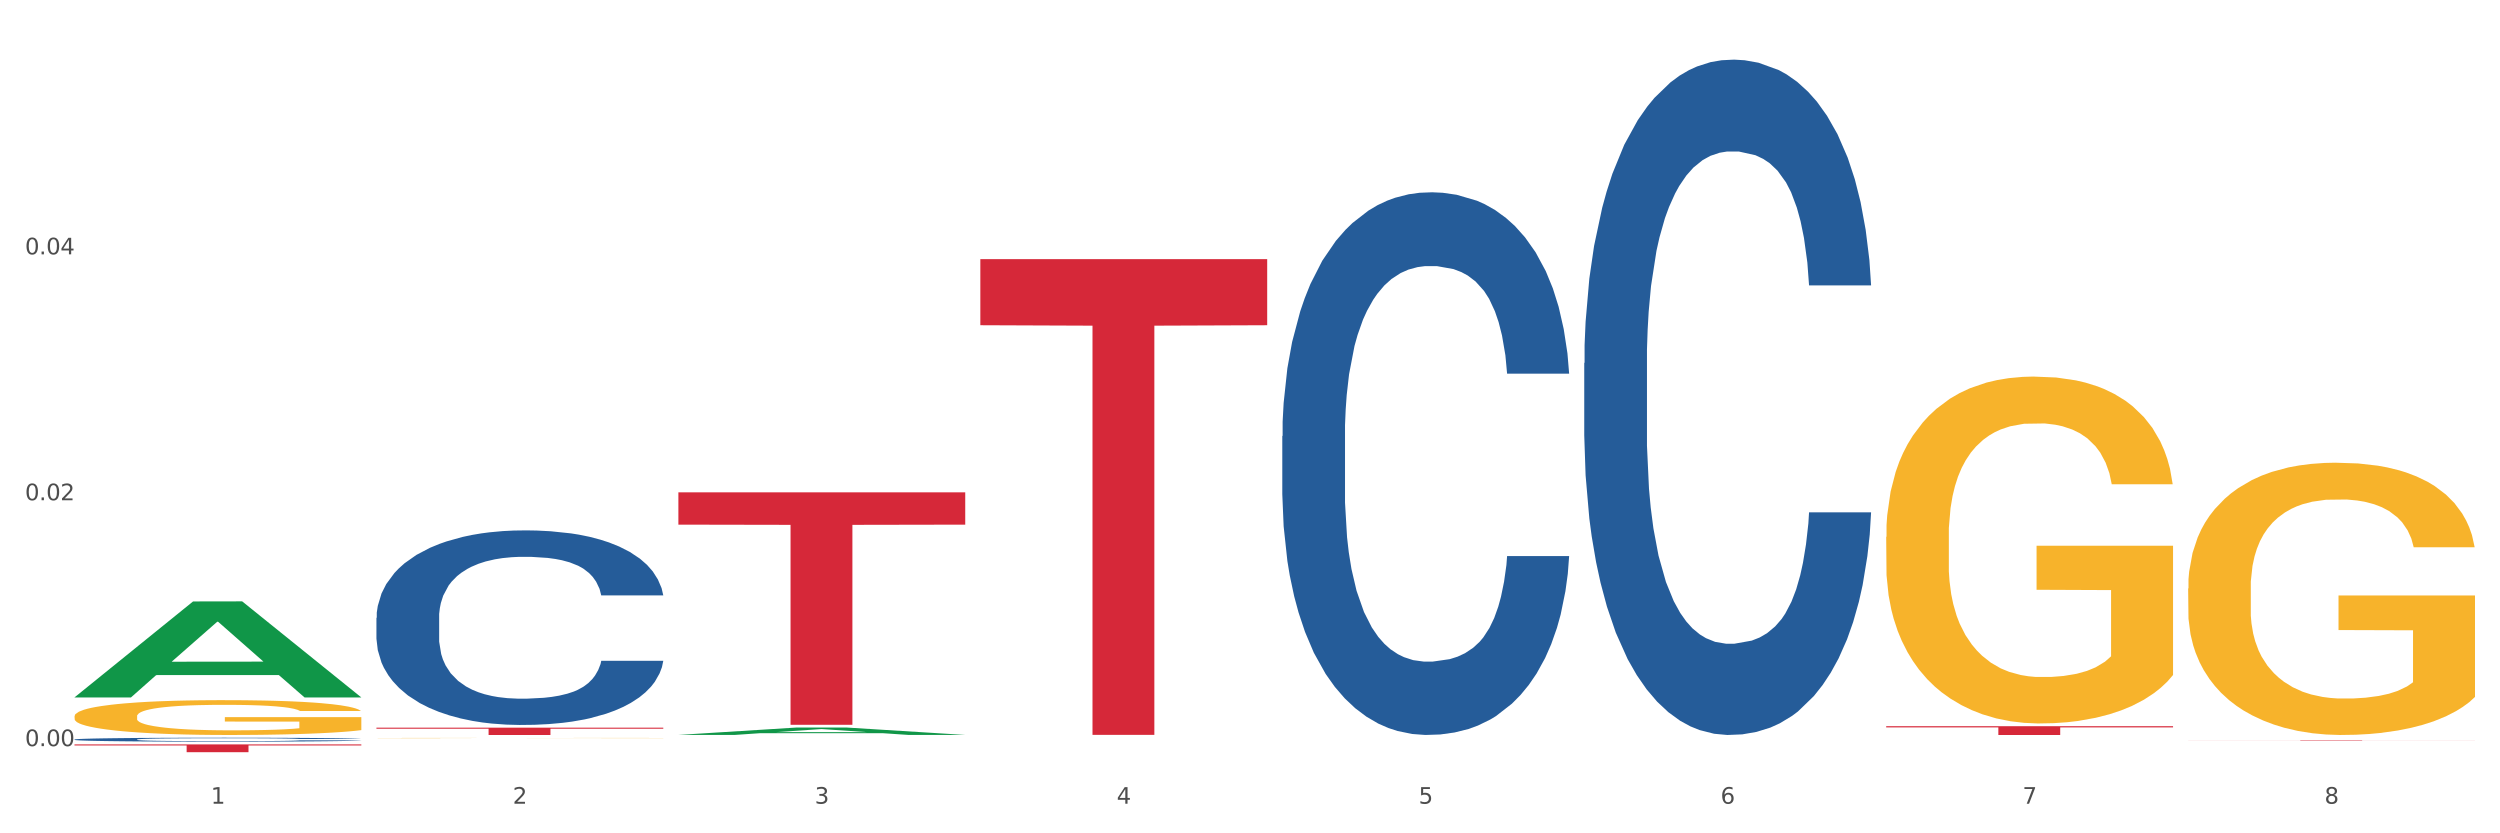 <?xml version="1.0" encoding="utf-8" standalone="no"?>
<!DOCTYPE svg PUBLIC "-//W3C//DTD SVG 1.1//EN"
  "http://www.w3.org/Graphics/SVG/1.1/DTD/svg11.dtd">
<svg xmlns:xlink="http://www.w3.org/1999/xlink" width="1080pt" height="360pt" viewBox="0 0 1080 360" xmlns="http://www.w3.org/2000/svg" version="1.1">
 <rect x="0" y="0" width="1080" height="360" fill="#333333" stroke="none"/>
 <defs>
  <style type="text/css">*{stroke-linejoin: round; stroke-linecap: butt}</style>
 </defs>
 <g id="figure_1">
  <g id="patch_1">
   <path d="M 0 360 
L 1080 360 
L 1080 0 
L 0 0 
z
" style="fill: #ffffff; stroke: #ffffff; stroke-linejoin: miter"/>
  </g>
  <g id="axes_1">
   <g id="matplotlib.axis_1">
    <g id="xtick_1">
     <g id="text_1">
      <!-- 1 -->
      <g style="fill: #4d4d4d" transform="translate(91.082 347.204) scale(0.096 -0.096)">
       <defs>
        <path id="DejaVuSans-31" d="M 794 531 
L 1825 531 
L 1825 4091 
L 703 3866 
L 703 4441 
L 1819 4666 
L 2450 4666 
L 2450 531 
L 3481 531 
L 3481 0 
L 794 0 
L 794 531 
z
" transform="scale(0.016)"/>
       </defs>
       <use xlink:href="#DejaVuSans-31"/>
      </g>
     </g>
    </g>
    <g id="xtick_2">
     <g id="text_2">
      <!-- 2 -->
      <g style="fill: #4d4d4d" transform="translate(221.525 347.204) scale(0.096 -0.096)">
       <defs>
        <path id="DejaVuSans-32" d="M 1228 531 
L 3431 531 
L 3431 0 
L 469 0 
L 469 531 
Q 828 903 1448 1529 
Q 2069 2156 2228 2338 
Q 2531 2678 2651 2914 
Q 2772 3150 2772 3378 
Q 2772 3750 2511 3984 
Q 2250 4219 1831 4219 
Q 1534 4219 1204 4116 
Q 875 4013 500 3803 
L 500 4441 
Q 881 4594 1212 4672 
Q 1544 4750 1819 4750 
Q 2544 4750 2975 4387 
Q 3406 4025 3406 3419 
Q 3406 3131 3298 2873 
Q 3191 2616 2906 2266 
Q 2828 2175 2409 1742 
Q 1991 1309 1228 531 
z
" transform="scale(0.016)"/>
       </defs>
       <use xlink:href="#DejaVuSans-32"/>
      </g>
     </g>
    </g>
    <g id="xtick_3">
     <g id="text_3">
      <!-- 3 -->
      <g style="fill: #4d4d4d" transform="translate(351.968 347.204) scale(0.096 -0.096)">
       <defs>
        <path id="DejaVuSans-33" d="M 2597 2516 
Q 3050 2419 3304 2112 
Q 3559 1806 3559 1356 
Q 3559 666 3084 287 
Q 2609 -91 1734 -91 
Q 1441 -91 1130 -33 
Q 819 25 488 141 
L 488 750 
Q 750 597 1062 519 
Q 1375 441 1716 441 
Q 2309 441 2620 675 
Q 2931 909 2931 1356 
Q 2931 1769 2642 2001 
Q 2353 2234 1838 2234 
L 1294 2234 
L 1294 2753 
L 1863 2753 
Q 2328 2753 2575 2939 
Q 2822 3125 2822 3475 
Q 2822 3834 2567 4026 
Q 2313 4219 1838 4219 
Q 1578 4219 1281 4162 
Q 984 4106 628 3988 
L 628 4550 
Q 988 4650 1302 4700 
Q 1616 4750 1894 4750 
Q 2613 4750 3031 4423 
Q 3450 4097 3450 3541 
Q 3450 3153 3228 2886 
Q 3006 2619 2597 2516 
z
" transform="scale(0.016)"/>
       </defs>
       <use xlink:href="#DejaVuSans-33"/>
      </g>
     </g>
    </g>
    <g id="xtick_4">
     <g id="text_4">
      <!-- 4 -->
      <g style="fill: #4d4d4d" transform="translate(482.412 347.204) scale(0.096 -0.096)">
       <defs>
        <path id="DejaVuSans-34" d="M 2419 4116 
L 825 1625 
L 2419 1625 
L 2419 4116 
z
M 2253 4666 
L 3047 4666 
L 3047 1625 
L 3713 1625 
L 3713 1100 
L 3047 1100 
L 3047 0 
L 2419 0 
L 2419 1100 
L 313 1100 
L 313 1709 
L 2253 4666 
z
" transform="scale(0.016)"/>
       </defs>
       <use xlink:href="#DejaVuSans-34"/>
      </g>
     </g>
    </g>
    <g id="xtick_5">
     <g id="text_5">
      <!-- 5 -->
      <g style="fill: #4d4d4d" transform="translate(612.855 347.204) scale(0.096 -0.096)">
       <defs>
        <path id="DejaVuSans-35" d="M 691 4666 
L 3169 4666 
L 3169 4134 
L 1269 4134 
L 1269 2991 
Q 1406 3038 1543 3061 
Q 1681 3084 1819 3084 
Q 2600 3084 3056 2656 
Q 3513 2228 3513 1497 
Q 3513 744 3044 326 
Q 2575 -91 1722 -91 
Q 1428 -91 1123 -41 
Q 819 9 494 109 
L 494 744 
Q 775 591 1075 516 
Q 1375 441 1709 441 
Q 2250 441 2565 725 
Q 2881 1009 2881 1497 
Q 2881 1984 2565 2268 
Q 2250 2553 1709 2553 
Q 1456 2553 1204 2497 
Q 953 2441 691 2322 
L 691 4666 
z
" transform="scale(0.016)"/>
       </defs>
       <use xlink:href="#DejaVuSans-35"/>
      </g>
     </g>
    </g>
    <g id="xtick_6">
     <g id="text_6">
      <!-- 6 -->
      <g style="fill: #4d4d4d" transform="translate(743.299 347.204) scale(0.096 -0.096)">
       <defs>
        <path id="DejaVuSans-36" d="M 2113 2584 
Q 1688 2584 1439 2293 
Q 1191 2003 1191 1497 
Q 1191 994 1439 701 
Q 1688 409 2113 409 
Q 2538 409 2786 701 
Q 3034 994 3034 1497 
Q 3034 2003 2786 2293 
Q 2538 2584 2113 2584 
z
M 3366 4563 
L 3366 3988 
Q 3128 4100 2886 4159 
Q 2644 4219 2406 4219 
Q 1781 4219 1451 3797 
Q 1122 3375 1075 2522 
Q 1259 2794 1537 2939 
Q 1816 3084 2150 3084 
Q 2853 3084 3261 2657 
Q 3669 2231 3669 1497 
Q 3669 778 3244 343 
Q 2819 -91 2113 -91 
Q 1303 -91 875 529 
Q 447 1150 447 2328 
Q 447 3434 972 4092 
Q 1497 4750 2381 4750 
Q 2619 4750 2861 4703 
Q 3103 4656 3366 4563 
z
" transform="scale(0.016)"/>
       </defs>
       <use xlink:href="#DejaVuSans-36"/>
      </g>
     </g>
    </g>
    <g id="xtick_7">
     <g id="text_7">
      <!-- 7 -->
      <g style="fill: #4d4d4d" transform="translate(873.742 347.204) scale(0.096 -0.096)">
       <defs>
        <path id="DejaVuSans-37" d="M 525 4666 
L 3525 4666 
L 3525 4397 
L 1831 0 
L 1172 0 
L 2766 4134 
L 525 4134 
L 525 4666 
z
" transform="scale(0.016)"/>
       </defs>
       <use xlink:href="#DejaVuSans-37"/>
      </g>
     </g>
    </g>
    <g id="xtick_8">
     <g id="text_8">
      <!-- 8 -->
      <g style="fill: #4d4d4d" transform="translate(1004.185 347.204) scale(0.096 -0.096)">
       <defs>
        <path id="DejaVuSans-38" d="M 2034 2216 
Q 1584 2216 1326 1975 
Q 1069 1734 1069 1313 
Q 1069 891 1326 650 
Q 1584 409 2034 409 
Q 2484 409 2743 651 
Q 3003 894 3003 1313 
Q 3003 1734 2745 1975 
Q 2488 2216 2034 2216 
z
M 1403 2484 
Q 997 2584 770 2862 
Q 544 3141 544 3541 
Q 544 4100 942 4425 
Q 1341 4750 2034 4750 
Q 2731 4750 3128 4425 
Q 3525 4100 3525 3541 
Q 3525 3141 3298 2862 
Q 3072 2584 2669 2484 
Q 3125 2378 3379 2068 
Q 3634 1759 3634 1313 
Q 3634 634 3220 271 
Q 2806 -91 2034 -91 
Q 1263 -91 848 271 
Q 434 634 434 1313 
Q 434 1759 690 2068 
Q 947 2378 1403 2484 
z
M 1172 3481 
Q 1172 3119 1398 2916 
Q 1625 2713 2034 2713 
Q 2441 2713 2670 2916 
Q 2900 3119 2900 3481 
Q 2900 3844 2670 4047 
Q 2441 4250 2034 4250 
Q 1625 4250 1398 4047 
Q 1172 3844 1172 3481 
z
" transform="scale(0.016)"/>
       </defs>
       <use xlink:href="#DejaVuSans-38"/>
      </g>
     </g>
    </g>
    <g id="xtick_9"/>
    <g id="xtick_10"/>
    <g id="xtick_11"/>
    <g id="xtick_12"/>
    <g id="xtick_13"/>
    <g id="xtick_14"/>
    <g id="xtick_15"/>
   </g>
   <g id="matplotlib.axis_2">
    <g id="ytick_1">
     <g id="text_9">
      <!-- 0.00 -->
      <g style="fill: #4d4d4d" transform="translate(10.8 322.334) scale(0.096 -0.096)">
       <defs>
        <path id="DejaVuSans-30" d="M 2034 4250 
Q 1547 4250 1301 3770 
Q 1056 3291 1056 2328 
Q 1056 1369 1301 889 
Q 1547 409 2034 409 
Q 2525 409 2770 889 
Q 3016 1369 3016 2328 
Q 3016 3291 2770 3770 
Q 2525 4250 2034 4250 
z
M 2034 4750 
Q 2819 4750 3233 4129 
Q 3647 3509 3647 2328 
Q 3647 1150 3233 529 
Q 2819 -91 2034 -91 
Q 1250 -91 836 529 
Q 422 1150 422 2328 
Q 422 3509 836 4129 
Q 1250 4750 2034 4750 
z
" transform="scale(0.016)"/>
        <path id="DejaVuSans-2e" d="M 684 794 
L 1344 794 
L 1344 0 
L 684 0 
L 684 794 
z
" transform="scale(0.016)"/>
       </defs>
       <use xlink:href="#DejaVuSans-30"/>
       <use xlink:href="#DejaVuSans-2e" transform="translate(63.623 0)"/>
       <use xlink:href="#DejaVuSans-30" transform="translate(95.41 0)"/>
       <use xlink:href="#DejaVuSans-30" transform="translate(159.033 0)"/>
      </g>
     </g>
    </g>
    <g id="ytick_2">
     <g id="text_10">
      <!-- 0.02 -->
      <g style="fill: #4d4d4d" transform="translate(10.8 216.11) scale(0.096 -0.096)">
       <use xlink:href="#DejaVuSans-30"/>
       <use xlink:href="#DejaVuSans-2e" transform="translate(63.623 0)"/>
       <use xlink:href="#DejaVuSans-30" transform="translate(95.41 0)"/>
       <use xlink:href="#DejaVuSans-32" transform="translate(159.033 0)"/>
      </g>
     </g>
    </g>
    <g id="ytick_3">
     <g id="text_11">
      <!-- 0.04 -->
      <g style="fill: #4d4d4d" transform="translate(10.8 109.885) scale(0.096 -0.096)">
       <use xlink:href="#DejaVuSans-30"/>
       <use xlink:href="#DejaVuSans-2e" transform="translate(63.623 0)"/>
       <use xlink:href="#DejaVuSans-30" transform="translate(95.41 0)"/>
       <use xlink:href="#DejaVuSans-34" transform="translate(159.033 0)"/>
      </g>
     </g>
    </g>
    <g id="ytick_4"/>
    <g id="ytick_5"/>
    <g id="ytick_6"/>
   </g>
   <g id="PolyCollection_1">
    <path d="M 32.175 301.216 
L 32.303 301.177 
L 83.404 259.825 
L 104.611 259.786 
L 156.096 301.294 
L 131.567 301.294 
L 120.453 291.628 
L 67.691 291.628 
L 67.307 291.784 
L 56.576 301.294 
L 32.175 301.294 
L 32.175 301.216 
L 74.334 285.86 
L 113.81 285.821 
L 94.263 268.633 
L 94.008 268.555 
L 93.752 268.672 
L 74.206 285.821 
L 74.334 285.86 
L 32.175 301.216 
z
" clip-path="url(#p6100e0116d)" style="fill: #109648"/>
    <path d="M 32.175 309.42 
L 32.321 309.406 
L 32.321 308.911 
L 32.614 308.485 
L 34.077 307.455 
L 36.272 306.603 
L 37.881 306.149 
L 39.49 305.778 
L 41.392 305.407 
L 43.733 305.022 
L 47.976 304.459 
L 50.61 304.17 
L 53.828 303.868 
L 59.681 303.428 
L 63.923 303.18 
L 68.313 302.974 
L 75.482 302.727 
L 80.163 302.617 
L 85.138 302.535 
L 91.136 302.48 
L 95.672 302.466 
L 105.621 302.507 
L 114.106 302.631 
L 118.203 302.727 
L 123.47 302.892 
L 126.25 303.002 
L 130.785 303.222 
L 135.467 303.51 
L 138.686 303.758 
L 143.514 304.225 
L 147.172 304.692 
L 150.537 305.269 
L 152.292 305.668 
L 153.609 306.039 
L 154.779 306.465 
L 155.95 307.139 
L 129.615 307.139 
L 128.591 306.658 
L 126.981 306.204 
L 124.64 305.764 
L 122.592 305.489 
L 119.081 305.146 
L 115.862 304.926 
L 112.497 304.761 
L 108.4 304.624 
L 105.182 304.555 
L 100.646 304.5 
L 91.722 304.514 
L 85.723 304.624 
L 81.626 304.761 
L 78.993 304.885 
L 76.652 305.022 
L 74.019 305.214 
L 70.946 305.503 
L 68.752 305.764 
L 66.557 306.094 
L 64.801 306.424 
L 63.192 306.809 
L 61.875 307.221 
L 60.851 307.647 
L 59.973 308.169 
L 59.242 309.035 
L 59.242 310.918 
L 59.534 311.344 
L 60.266 311.907 
L 61.144 312.333 
L 62.607 312.842 
L 63.923 313.186 
L 66.411 313.68 
L 69.19 314.093 
L 71.385 314.354 
L 73.58 314.574 
L 77.384 314.876 
L 81.626 315.123 
L 85.284 315.275 
L 90.259 315.412 
L 93.624 315.467 
L 96.55 315.494 
L 103.719 315.494 
L 108.839 315.453 
L 114.545 315.357 
L 118.934 315.233 
L 122.592 315.082 
L 126.689 314.835 
L 129.322 314.601 
L 129.322 311.729 
L 97.135 311.715 
L 97.135 309.805 
L 156.096 309.805 
L 156.096 315.412 
L 153.609 315.701 
L 150.829 315.962 
L 147.903 316.195 
L 143.514 316.484 
L 138.247 316.759 
L 133.565 316.951 
L 128.591 317.116 
L 122.738 317.267 
L 115.131 317.405 
L 110.449 317.46 
L 104.596 317.501 
L 97.72 317.515 
L 91.722 317.487 
L 85.869 317.418 
L 79.724 317.295 
L 73.726 317.116 
L 69.19 316.937 
L 64.655 316.718 
L 59.827 316.429 
L 56.023 316.154 
L 53.097 315.907 
L 49.878 315.591 
L 46.367 315.178 
L 43.733 314.807 
L 41.392 314.422 
L 38.905 313.928 
L 37.149 313.502 
L 35.394 312.966 
L 34.37 312.567 
L 33.199 311.949 
L 32.321 311.083 
L 32.175 309.42 
z
" clip-path="url(#p6100e0116d)" style="fill: #f7b32b"/>
    <path d="M 684.392 156.85 
L 684.538 156.583 
L 684.538 149.123 
L 684.978 138.998 
L 686.589 120.347 
L 688.64 106.225 
L 692.155 89.706 
L 694.06 82.778 
L 696.55 75.051 
L 701.677 62.529 
L 707.536 51.871 
L 711.637 46.009 
L 714.713 42.279 
L 721.598 35.618 
L 725.553 32.687 
L 729.654 30.289 
L 733.169 28.69 
L 739.029 26.825 
L 743.716 26.026 
L 749.136 25.759 
L 753.677 26.026 
L 759.682 27.092 
L 768.471 30.289 
L 771.84 32.154 
L 776.381 35.351 
L 781.068 39.615 
L 784.877 43.878 
L 789.271 50.006 
L 793.812 57.999 
L 798.206 68.124 
L 801.282 77.449 
L 803.772 87.308 
L 805.97 99.298 
L 807.581 112.354 
L 808.313 123.278 
L 781.508 123.278 
L 780.775 113.419 
L 779.31 102.762 
L 777.846 95.568 
L 776.234 89.706 
L 773.744 83.045 
L 771.547 78.782 
L 767.885 73.719 
L 764.516 70.522 
L 761.733 68.657 
L 758.364 67.058 
L 751.186 65.46 
L 746.06 65.46 
L 742.837 65.992 
L 738.882 67.325 
L 735.513 69.19 
L 731.558 72.387 
L 728.482 75.851 
L 725.406 80.38 
L 723.648 83.578 
L 721.012 89.439 
L 719.254 94.235 
L 716.91 102.495 
L 715.592 108.357 
L 713.248 123.544 
L 712.223 134.735 
L 711.784 142.462 
L 711.491 150.988 
L 711.491 192.553 
L 712.369 211.204 
L 713.102 219.197 
L 714.274 228.256 
L 716.471 239.98 
L 719.693 251.437 
L 723.062 259.697 
L 725.846 264.759 
L 728.482 268.489 
L 731.119 271.42 
L 734.341 274.084 
L 736.978 275.683 
L 740.933 277.282 
L 745.62 278.081 
L 749.282 278.081 
L 756.753 276.749 
L 760.122 275.417 
L 763.344 273.552 
L 766.86 270.621 
L 769.643 267.423 
L 771.254 265.025 
L 773.891 259.963 
L 775.941 254.634 
L 777.699 248.506 
L 778.871 243.177 
L 780.189 235.184 
L 781.215 226.125 
L 781.508 221.329 
L 808.313 221.329 
L 807.727 230.921 
L 806.702 240.246 
L 804.651 252.769 
L 803.04 259.963 
L 800.55 268.756 
L 797.913 276.216 
L 794.251 284.476 
L 790.882 290.604 
L 787.367 295.933 
L 783.558 300.729 
L 776.674 307.39 
L 774.184 309.255 
L 768.91 312.452 
L 764.809 314.317 
L 758.803 316.182 
L 752.651 317.248 
L 746.206 317.515 
L 740.493 316.982 
L 734.195 315.383 
L 730.24 313.784 
L 725.846 311.387 
L 720.719 307.656 
L 715.885 303.127 
L 711.344 297.798 
L 707.096 291.67 
L 703.141 284.742 
L 698.015 273.285 
L 694.206 262.095 
L 691.423 251.703 
L 689.519 242.911 
L 687.615 231.72 
L 686.589 223.993 
L 684.978 205.342 
L 684.392 188.023 
L 684.392 156.85 
z
" clip-path="url(#p6100e0116d)" style="fill: #255c99"/>
    <path d="M 553.949 188.403 
L 554.095 188.188 
L 554.095 182.194 
L 554.535 174.058 
L 556.146 159.07 
L 558.196 147.723 
L 561.712 134.448 
L 563.616 128.882 
L 566.106 122.673 
L 571.233 112.61 
L 577.092 104.046 
L 581.194 99.335 
L 584.27 96.338 
L 591.154 90.985 
L 595.109 88.63 
L 599.211 86.703 
L 602.726 85.418 
L 608.585 83.92 
L 613.273 83.277 
L 618.692 83.063 
L 623.233 83.277 
L 629.239 84.134 
L 638.028 86.703 
L 641.397 88.202 
L 645.937 90.771 
L 650.625 94.197 
L 654.433 97.622 
L 658.828 102.547 
L 663.368 108.97 
L 667.763 117.106 
L 670.839 124.6 
L 673.329 132.521 
L 675.526 142.156 
L 677.137 152.647 
L 677.87 161.425 
L 651.064 161.425 
L 650.332 153.504 
L 648.867 144.939 
L 647.402 139.159 
L 645.791 134.448 
L 643.301 129.096 
L 641.104 125.67 
L 637.442 121.602 
L 634.073 119.033 
L 631.289 117.534 
L 627.92 116.249 
L 620.743 114.965 
L 615.616 114.965 
L 612.394 115.393 
L 608.439 116.464 
L 605.07 117.962 
L 601.115 120.532 
L 598.039 123.315 
L 594.963 126.955 
L 593.205 129.524 
L 590.568 134.234 
L 588.811 138.088 
L 586.467 144.725 
L 585.149 149.436 
L 582.805 161.64 
L 581.78 170.632 
L 581.34 176.841 
L 581.047 183.692 
L 581.047 217.093 
L 581.926 232.08 
L 582.658 238.503 
L 583.83 245.782 
L 586.027 255.203 
L 589.25 264.41 
L 592.619 271.047 
L 595.402 275.115 
L 598.039 278.112 
L 600.675 280.467 
L 603.898 282.608 
L 606.535 283.893 
L 610.489 285.178 
L 615.177 285.82 
L 618.839 285.82 
L 626.309 284.749 
L 629.678 283.679 
L 632.901 282.18 
L 636.416 279.825 
L 639.199 277.256 
L 640.811 275.329 
L 643.447 271.261 
L 645.498 266.979 
L 647.256 262.054 
L 648.428 257.772 
L 649.746 251.349 
L 650.771 244.07 
L 651.064 240.216 
L 677.87 240.216 
L 677.284 247.924 
L 676.259 255.417 
L 674.208 265.48 
L 672.597 271.261 
L 670.106 278.326 
L 667.47 284.321 
L 663.808 290.958 
L 660.439 295.883 
L 656.923 300.165 
L 653.115 304.019 
L 646.23 309.371 
L 643.74 310.87 
L 638.467 313.439 
L 634.366 314.938 
L 628.36 316.437 
L 622.208 317.293 
L 615.763 317.507 
L 610.05 317.079 
L 603.751 315.795 
L 599.797 314.51 
L 595.402 312.583 
L 590.275 309.585 
L 585.442 305.946 
L 580.901 301.664 
L 576.653 296.739 
L 572.698 291.173 
L 567.571 281.966 
L 563.763 272.974 
L 560.98 264.624 
L 559.075 257.558 
L 557.171 248.566 
L 556.146 242.357 
L 554.535 227.37 
L 553.949 213.453 
L 553.949 188.403 
z
" clip-path="url(#p6100e0116d)" style="fill: #255c99"/>
    <path d="M 32.175 319.457 
L 32.321 319.456 
L 32.321 319.412 
L 32.761 319.352 
L 34.372 319.243 
L 36.423 319.16 
L 39.938 319.062 
L 41.843 319.022 
L 44.333 318.976 
L 49.46 318.903 
L 55.319 318.84 
L 59.42 318.805 
L 62.496 318.784 
L 69.381 318.744 
L 73.336 318.727 
L 77.437 318.713 
L 80.953 318.704 
L 86.812 318.693 
L 91.499 318.688 
L 96.919 318.686 
L 101.46 318.688 
L 107.465 318.694 
L 116.254 318.713 
L 119.623 318.724 
L 124.164 318.743 
L 128.851 318.768 
L 132.66 318.793 
L 137.054 318.829 
L 141.595 318.876 
L 145.989 318.936 
L 149.065 318.99 
L 151.555 319.048 
L 153.753 319.119 
L 155.364 319.196 
L 156.096 319.26 
L 129.291 319.26 
L 128.558 319.202 
L 127.093 319.139 
L 125.629 319.097 
L 124.017 319.062 
L 121.527 319.023 
L 119.33 318.998 
L 115.668 318.968 
L 112.299 318.95 
L 109.516 318.939 
L 106.147 318.929 
L 98.969 318.92 
L 93.843 318.92 
L 90.62 318.923 
L 86.665 318.931 
L 83.296 318.942 
L 79.341 318.961 
L 76.265 318.981 
L 73.189 319.008 
L 71.431 319.026 
L 68.795 319.061 
L 67.037 319.089 
L 64.693 319.138 
L 63.375 319.172 
L 61.031 319.261 
L 60.006 319.327 
L 59.567 319.373 
L 59.274 319.423 
L 59.274 319.667 
L 60.152 319.777 
L 60.885 319.824 
L 62.057 319.877 
L 64.254 319.946 
L 67.476 320.013 
L 70.845 320.062 
L 73.629 320.092 
L 76.265 320.114 
L 78.902 320.131 
L 82.124 320.147 
L 84.761 320.156 
L 88.716 320.165 
L 93.403 320.17 
L 97.065 320.17 
L 104.536 320.162 
L 107.905 320.154 
L 111.127 320.143 
L 114.643 320.126 
L 117.426 320.107 
L 119.037 320.093 
L 121.674 320.063 
L 123.724 320.032 
L 125.482 319.996 
L 126.654 319.965 
L 127.972 319.918 
L 128.998 319.865 
L 129.291 319.836 
L 156.096 319.836 
L 155.51 319.893 
L 154.485 319.948 
L 152.434 320.021 
L 150.823 320.063 
L 148.333 320.115 
L 145.696 320.159 
L 142.034 320.208 
L 138.665 320.244 
L 135.15 320.275 
L 131.341 320.303 
L 124.457 320.342 
L 121.967 320.353 
L 116.693 320.372 
L 112.592 320.383 
L 106.586 320.394 
L 100.434 320.4 
L 93.989 320.402 
L 88.276 320.399 
L 81.978 320.389 
L 78.023 320.38 
L 73.629 320.366 
L 68.502 320.344 
L 63.668 320.317 
L 59.127 320.286 
L 54.879 320.25 
L 50.924 320.209 
L 45.798 320.142 
L 41.989 320.076 
L 39.206 320.015 
L 37.302 319.963 
L 35.398 319.897 
L 34.372 319.852 
L 32.761 319.742 
L 32.175 319.64 
L 32.175 319.457 
z
" clip-path="url(#p6100e0116d)" style="fill: #255c99"/>
    <path d="M 945.279 319.754 
L 1069.2 319.754 
L 1069.2 319.78 
L 1020.454 319.78 
L 1020.454 319.939 
L 993.731 319.939 
L 993.731 319.78 
L 945.279 319.78 
L 945.279 319.754 
L 945.279 319.754 
z
" clip-path="url(#p6100e0116d)" style="fill: #d62839"/>
    <path d="M 814.835 313.712 
L 938.757 313.712 
L 938.757 314.24 
L 890.01 314.244 
L 890.01 317.515 
L 863.288 317.515 
L 863.288 314.244 
L 814.835 314.24 
L 814.835 313.715 
L 814.835 313.712 
z
" clip-path="url(#p6100e0116d)" style="fill: #d62839"/>
    <path d="M 423.505 111.935 
L 547.426 111.935 
L 547.426 140.497 
L 498.68 140.69 
L 498.68 317.47 
L 471.958 317.47 
L 471.958 140.69 
L 423.505 140.497 
L 423.505 112.128 
L 423.505 111.935 
z
" clip-path="url(#p6100e0116d)" style="fill: #d62839"/>
    <path d="M 293.062 212.689 
L 416.983 212.689 
L 416.983 226.644 
L 368.237 226.738 
L 368.237 313.108 
L 341.514 313.108 
L 341.514 226.738 
L 293.062 226.644 
L 293.062 212.783 
L 293.062 212.689 
z
" clip-path="url(#p6100e0116d)" style="fill: #d62839"/>
    <path d="M 162.618 314.362 
L 286.54 314.362 
L 286.54 314.8 
L 237.793 314.803 
L 237.793 317.515 
L 211.071 317.515 
L 211.071 314.803 
L 162.618 314.8 
L 162.618 314.365 
L 162.618 314.362 
z
" clip-path="url(#p6100e0116d)" style="fill: #d62839"/>
    <path d="M 32.175 321.574 
L 156.096 321.574 
L 156.096 322.043 
L 107.35 322.046 
L 107.35 324.95 
L 80.628 324.95 
L 80.628 322.046 
L 32.175 322.043 
L 32.175 321.577 
L 32.175 321.574 
z
" clip-path="url(#p6100e0116d)" style="fill: #d62839"/>
    <path d="M 945.279 254.241 
L 945.425 254.134 
L 945.425 250.266 
L 945.718 246.936 
L 947.181 238.879 
L 949.375 232.219 
L 950.985 228.674 
L 952.594 225.774 
L 954.496 222.873 
L 956.837 219.865 
L 961.08 215.461 
L 963.713 213.205 
L 966.932 210.841 
L 972.784 207.404 
L 977.027 205.47 
L 981.416 203.859 
L 988.585 201.925 
L 993.267 201.066 
L 998.242 200.421 
L 1004.24 199.991 
L 1008.776 199.884 
L 1018.724 200.206 
L 1027.21 201.173 
L 1031.307 201.925 
L 1036.574 203.214 
L 1039.354 204.074 
L 1043.889 205.792 
L 1048.571 208.048 
L 1051.79 209.982 
L 1056.618 213.634 
L 1060.275 217.287 
L 1063.64 221.799 
L 1065.396 224.914 
L 1066.713 227.815 
L 1067.883 231.145 
L 1069.054 236.409 
L 1042.719 236.409 
L 1041.694 232.649 
L 1040.085 229.104 
L 1037.744 225.666 
L 1035.696 223.518 
L 1032.185 220.832 
L 1028.966 219.113 
L 1025.601 217.824 
L 1021.504 216.75 
L 1018.285 216.213 
L 1013.75 215.783 
L 1004.825 215.89 
L 998.827 216.75 
L 994.73 217.824 
L 992.097 218.791 
L 989.756 219.865 
L 987.122 221.369 
L 984.05 223.625 
L 981.855 225.666 
L 979.661 228.244 
L 977.905 230.823 
L 976.296 233.83 
L 974.979 237.053 
L 973.955 240.383 
L 973.077 244.466 
L 972.345 251.233 
L 972.345 265.951 
L 972.638 269.281 
L 973.37 273.685 
L 974.247 277.015 
L 975.71 280.99 
L 977.027 283.676 
L 979.514 287.543 
L 982.294 290.766 
L 984.489 292.807 
L 986.683 294.526 
L 990.487 296.889 
L 994.73 298.823 
L 998.388 300.004 
L 1003.362 301.079 
L 1006.727 301.508 
L 1009.653 301.723 
L 1016.822 301.723 
L 1021.943 301.401 
L 1027.649 300.649 
L 1032.038 299.682 
L 1035.696 298.5 
L 1039.792 296.567 
L 1042.426 294.741 
L 1042.426 272.289 
L 1010.239 272.181 
L 1010.239 257.249 
L 1069.2 257.249 
L 1069.2 301.079 
L 1066.713 303.335 
L 1063.933 305.376 
L 1061.007 307.202 
L 1056.618 309.458 
L 1051.351 311.606 
L 1046.669 313.11 
L 1041.694 314.399 
L 1035.842 315.581 
L 1028.234 316.655 
L 1023.553 317.085 
L 1017.7 317.407 
L 1010.824 317.515 
L 1004.825 317.3 
L 998.973 316.763 
L 992.828 315.796 
L 986.83 314.399 
L 982.294 313.003 
L 977.759 311.284 
L 972.931 309.028 
L 969.127 306.88 
L 966.201 304.946 
L 962.982 302.475 
L 959.47 299.252 
L 956.837 296.352 
L 954.496 293.344 
L 952.009 289.477 
L 950.253 286.147 
L 948.498 281.957 
L 947.473 278.842 
L 946.303 274.007 
L 945.425 267.24 
L 945.279 254.241 
z
" clip-path="url(#p6100e0116d)" style="fill: #f7b32b"/>
    <path d="M 162.618 266.894 
L 162.765 266.818 
L 162.765 264.668 
L 163.204 261.75 
L 164.816 256.376 
L 166.866 252.307 
L 170.382 247.547 
L 172.286 245.551 
L 174.776 243.324 
L 179.903 239.716 
L 185.762 236.645 
L 189.863 234.955 
L 192.94 233.881 
L 199.824 231.961 
L 203.779 231.117 
L 207.88 230.426 
L 211.396 229.965 
L 217.255 229.428 
L 221.942 229.197 
L 227.362 229.12 
L 231.903 229.197 
L 237.909 229.504 
L 246.697 230.426 
L 250.066 230.963 
L 254.607 231.884 
L 259.295 233.113 
L 263.103 234.341 
L 267.497 236.107 
L 272.038 238.41 
L 276.433 241.328 
L 279.509 244.015 
L 281.999 246.856 
L 284.196 250.311 
L 285.807 254.073 
L 286.54 257.221 
L 259.734 257.221 
L 259.002 254.38 
L 257.537 251.309 
L 256.072 249.236 
L 254.461 247.547 
L 251.971 245.627 
L 249.773 244.399 
L 246.111 242.94 
L 242.742 242.019 
L 239.959 241.481 
L 236.59 241.021 
L 229.413 240.56 
L 224.286 240.56 
L 221.064 240.714 
L 217.109 241.098 
L 213.74 241.635 
L 209.785 242.556 
L 206.709 243.554 
L 203.633 244.86 
L 201.875 245.781 
L 199.238 247.47 
L 197.48 248.852 
L 195.137 251.232 
L 193.818 252.921 
L 191.475 257.297 
L 190.449 260.522 
L 190.01 262.748 
L 189.717 265.205 
L 189.717 277.182 
L 190.596 282.557 
L 191.328 284.86 
L 192.5 287.47 
L 194.697 290.849 
L 197.92 294.15 
L 201.289 296.53 
L 204.072 297.989 
L 206.709 299.064 
L 209.345 299.908 
L 212.568 300.676 
L 215.204 301.137 
L 219.159 301.597 
L 223.847 301.828 
L 227.509 301.828 
L 234.979 301.444 
L 238.348 301.06 
L 241.571 300.522 
L 245.086 299.678 
L 247.869 298.756 
L 249.48 298.066 
L 252.117 296.607 
L 254.168 295.071 
L 255.926 293.305 
L 257.097 291.77 
L 258.416 289.467 
L 259.441 286.856 
L 259.734 285.474 
L 286.54 285.474 
L 285.954 288.238 
L 284.928 290.925 
L 282.878 294.534 
L 281.266 296.607 
L 278.776 299.14 
L 276.14 301.29 
L 272.478 303.67 
L 269.109 305.436 
L 265.593 306.972 
L 261.785 308.354 
L 254.9 310.273 
L 252.41 310.81 
L 247.137 311.732 
L 243.035 312.269 
L 237.03 312.807 
L 230.878 313.114 
L 224.433 313.19 
L 218.72 313.037 
L 212.421 312.576 
L 208.466 312.116 
L 204.072 311.425 
L 198.945 310.35 
L 194.111 309.044 
L 189.571 307.509 
L 185.323 305.743 
L 181.368 303.747 
L 176.241 300.446 
L 172.432 297.221 
L 169.649 294.227 
L 167.745 291.693 
L 165.841 288.468 
L 164.816 286.242 
L 163.204 280.868 
L 162.618 275.877 
L 162.618 266.894 
z
" clip-path="url(#p6100e0116d)" style="fill: #255c99"/>
    <path d="M 293.062 317.482 
L 293.19 317.479 
L 344.291 314.283 
L 365.498 314.28 
L 416.983 317.488 
L 392.454 317.488 
L 381.34 316.741 
L 328.577 316.741 
L 328.194 316.753 
L 317.463 317.488 
L 293.062 317.488 
L 293.062 317.482 
L 335.221 316.295 
L 374.696 316.292 
L 355.15 314.964 
L 354.895 314.958 
L 354.639 314.967 
L 335.093 316.292 
L 335.221 316.295 
L 293.062 317.482 
z
" clip-path="url(#p6100e0116d)" style="fill: #109648"/>
    <path d="M 162.618 318.841 
L 162.765 318.841 
L 162.765 318.836 
L 163.057 318.832 
L 164.52 318.823 
L 166.715 318.815 
L 168.324 318.811 
L 169.934 318.808 
L 171.836 318.804 
L 174.177 318.801 
L 178.419 318.796 
L 181.053 318.793 
L 184.272 318.79 
L 190.124 318.786 
L 194.367 318.784 
L 198.756 318.782 
L 205.925 318.78 
L 210.607 318.779 
L 215.581 318.778 
L 221.58 318.778 
L 226.115 318.777 
L 236.064 318.778 
L 244.55 318.779 
L 248.646 318.78 
L 253.913 318.781 
L 256.693 318.782 
L 261.229 318.784 
L 265.91 318.787 
L 269.129 318.789 
L 273.957 318.793 
L 277.615 318.798 
L 280.98 318.803 
L 282.736 318.807 
L 284.052 318.81 
L 285.223 318.814 
L 286.393 318.82 
L 260.058 318.82 
L 259.034 318.816 
L 257.425 318.812 
L 255.084 318.808 
L 253.036 318.805 
L 249.524 318.802 
L 246.305 318.8 
L 242.94 318.798 
L 238.844 318.797 
L 235.625 318.796 
L 231.09 318.796 
L 222.165 318.796 
L 216.166 318.797 
L 212.07 318.798 
L 209.436 318.8 
L 207.095 318.801 
L 204.462 318.803 
L 201.389 318.805 
L 199.195 318.808 
L 197 318.811 
L 195.245 318.814 
L 193.635 318.817 
L 192.319 318.821 
L 191.294 318.825 
L 190.417 318.829 
L 189.685 318.837 
L 189.685 318.854 
L 189.978 318.858 
L 190.709 318.864 
L 191.587 318.867 
L 193.05 318.872 
L 194.367 318.875 
L 196.854 318.88 
L 199.634 318.883 
L 201.828 318.886 
L 204.023 318.888 
L 207.827 318.891 
L 212.07 318.893 
L 215.727 318.894 
L 220.702 318.895 
L 224.067 318.896 
L 226.993 318.896 
L 234.162 318.896 
L 239.283 318.896 
L 244.989 318.895 
L 249.378 318.894 
L 253.036 318.892 
L 257.132 318.89 
L 259.766 318.888 
L 259.766 318.862 
L 227.578 318.862 
L 227.578 318.844 
L 286.54 318.844 
L 286.54 318.895 
L 284.052 318.898 
L 281.273 318.9 
L 278.346 318.903 
L 273.957 318.905 
L 268.69 318.908 
L 264.008 318.909 
L 259.034 318.911 
L 253.182 318.912 
L 245.574 318.914 
L 240.892 318.914 
L 235.04 318.914 
L 228.164 318.915 
L 222.165 318.914 
L 216.313 318.914 
L 210.168 318.913 
L 204.169 318.911 
L 199.634 318.909 
L 195.098 318.907 
L 190.27 318.905 
L 186.466 318.902 
L 183.54 318.9 
L 180.321 318.897 
L 176.81 318.893 
L 174.177 318.89 
L 171.836 318.886 
L 169.348 318.882 
L 167.593 318.878 
L 165.837 318.873 
L 164.813 318.87 
L 163.643 318.864 
L 162.765 318.856 
L 162.618 318.841 
z
" clip-path="url(#p6100e0116d)" style="fill: #f7b32b"/>
    <path d="M 814.835 231.927 
L 814.982 231.79 
L 814.982 226.863 
L 815.274 222.62 
L 816.737 212.356 
L 818.932 203.87 
L 820.541 199.353 
L 822.151 195.658 
L 824.053 191.963 
L 826.394 188.131 
L 830.636 182.519 
L 833.27 179.645 
L 836.489 176.634 
L 842.341 172.254 
L 846.584 169.791 
L 850.973 167.738 
L 858.142 165.274 
L 862.824 164.179 
L 867.798 163.358 
L 873.797 162.811 
L 878.332 162.674 
L 888.281 163.084 
L 896.767 164.316 
L 900.863 165.274 
L 906.13 166.917 
L 908.91 168.012 
L 913.446 170.201 
L 918.127 173.076 
L 921.346 175.539 
L 926.174 180.193 
L 929.832 184.846 
L 933.197 190.594 
L 934.953 194.563 
L 936.269 198.259 
L 937.44 202.501 
L 938.61 209.208 
L 912.275 209.208 
L 911.251 204.417 
L 909.642 199.901 
L 907.301 195.521 
L 905.253 192.784 
L 901.741 189.362 
L 898.522 187.173 
L 895.157 185.53 
L 891.061 184.162 
L 887.842 183.477 
L 883.307 182.93 
L 874.382 183.067 
L 868.383 184.162 
L 864.287 185.53 
L 861.653 186.762 
L 859.312 188.131 
L 856.679 190.047 
L 853.606 192.921 
L 851.412 195.521 
L 849.217 198.806 
L 847.462 202.091 
L 845.852 205.923 
L 844.536 210.029 
L 843.511 214.272 
L 842.634 219.473 
L 841.902 228.095 
L 841.902 246.845 
L 842.195 251.088 
L 842.926 256.7 
L 843.804 260.942 
L 845.267 266.006 
L 846.584 269.428 
L 849.071 274.355 
L 851.851 278.461 
L 854.045 281.061 
L 856.24 283.251 
L 860.044 286.262 
L 864.287 288.726 
L 867.944 290.231 
L 872.919 291.6 
L 876.284 292.147 
L 879.21 292.421 
L 886.379 292.421 
L 891.5 292.011 
L 897.206 291.052 
L 901.595 289.821 
L 905.253 288.315 
L 909.349 285.852 
L 911.983 283.525 
L 911.983 254.92 
L 879.795 254.783 
L 879.795 235.759 
L 938.757 235.759 
L 938.757 291.6 
L 936.269 294.474 
L 933.49 297.074 
L 930.563 299.401 
L 926.174 302.275 
L 920.907 305.013 
L 916.225 306.929 
L 911.251 308.571 
L 905.399 310.077 
L 897.791 311.445 
L 893.109 311.993 
L 887.257 312.403 
L 880.38 312.54 
L 874.382 312.266 
L 868.53 311.582 
L 862.385 310.35 
L 856.386 308.571 
L 851.851 306.792 
L 847.315 304.602 
L 842.487 301.728 
L 838.683 298.991 
L 835.757 296.527 
L 832.538 293.379 
L 829.027 289.273 
L 826.394 285.578 
L 824.053 281.746 
L 821.565 276.819 
L 819.81 272.576 
L 818.054 267.238 
L 817.03 263.269 
L 815.86 257.11 
L 814.982 248.488 
L 814.835 231.927 
z
" clip-path="url(#p6100e0116d)" style="fill: #f7b32b"/>
   </g>
  </g>
 </g>
 <defs>
  <clipPath id="p6100e0116d">
   <rect x="32.175" y="10.8" width="1037.025" height="329.109"/>
  </clipPath>
 </defs>
</svg>
